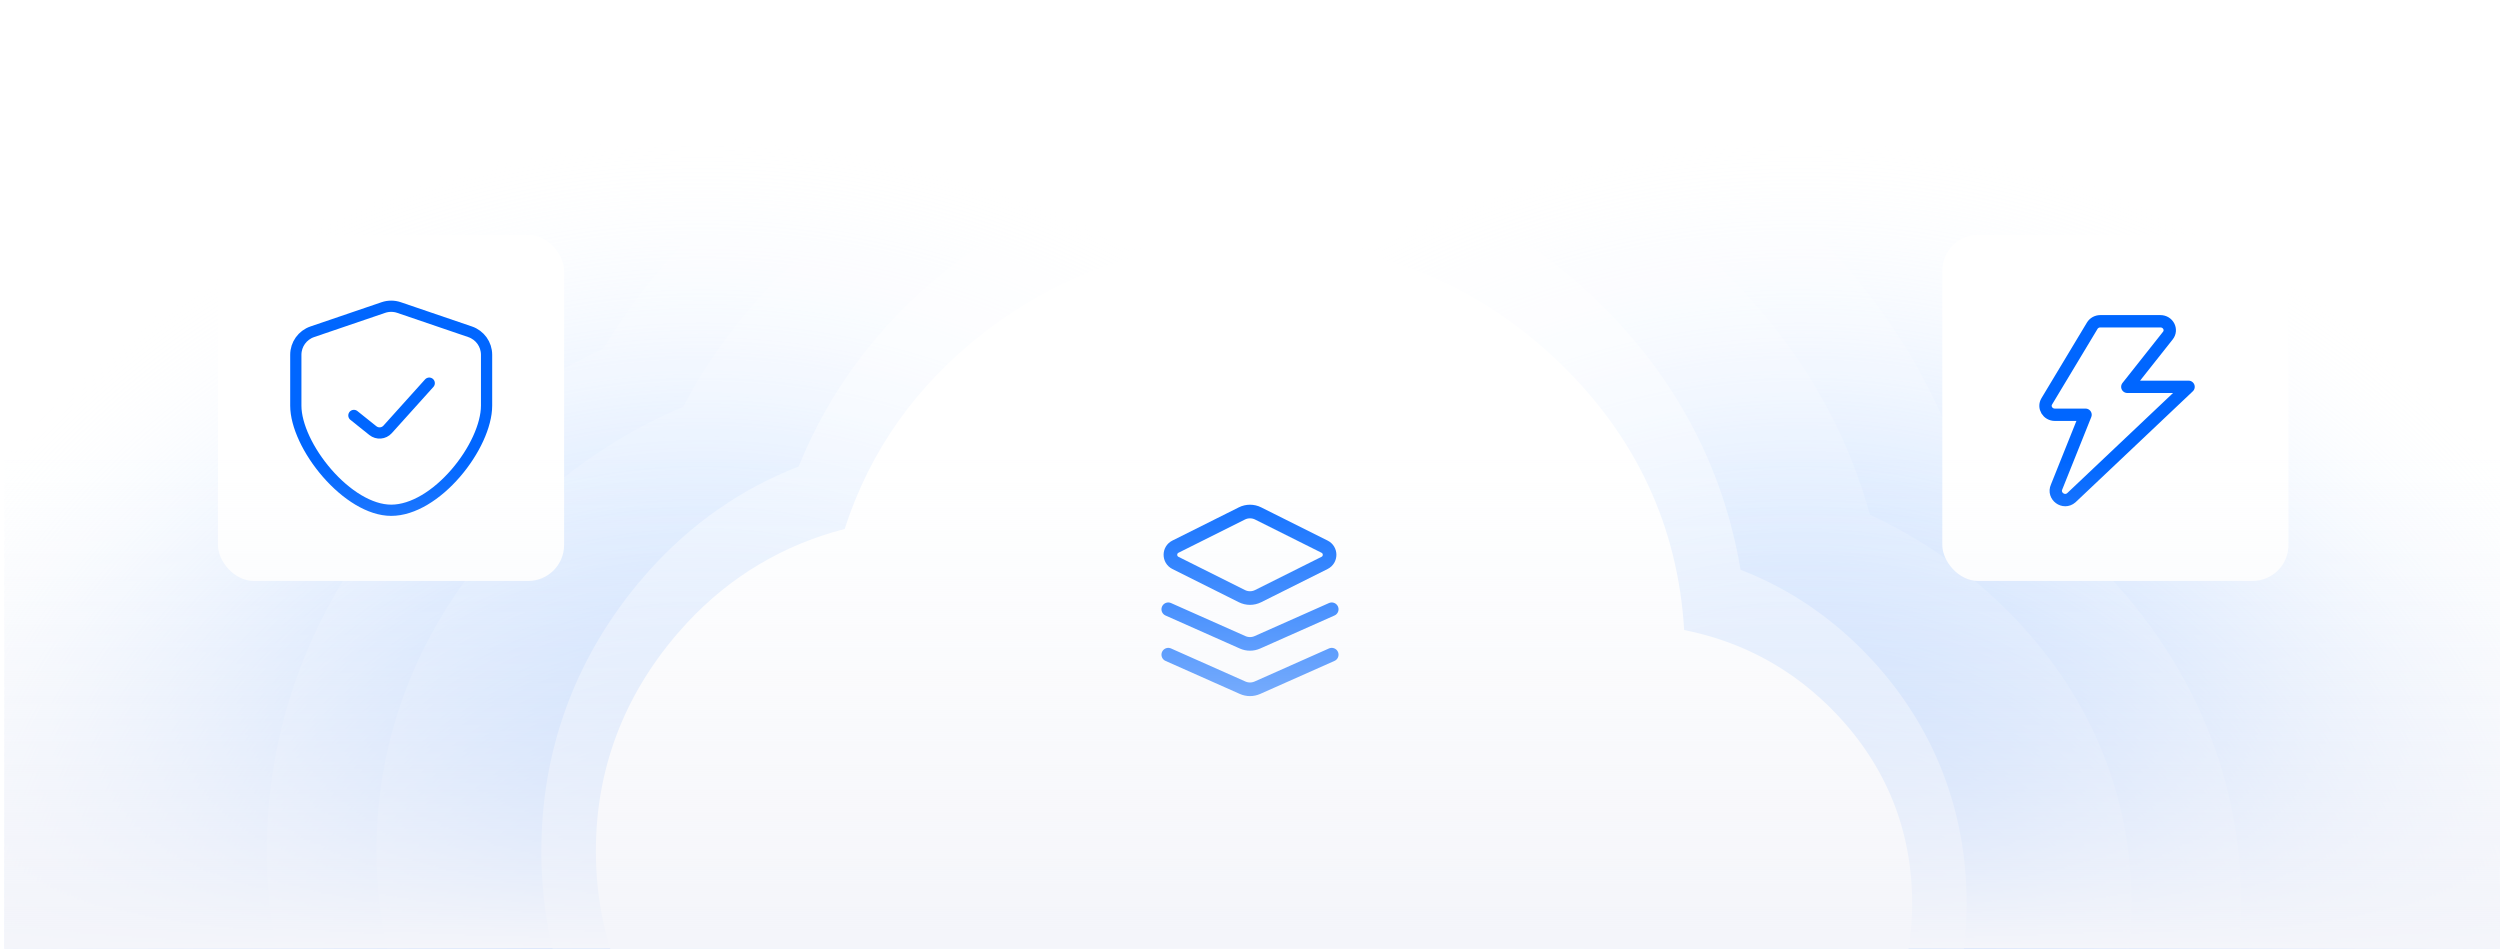 <svg width="390" height="148" viewBox="0 0 390 148" fill="none" xmlns="http://www.w3.org/2000/svg">
<g clip-path="url(#clip0_2534_2503)">
<path d="M426.469 166.617C426.469 247.039 361.274 312.234 280.852 312.234C200.429 312.234 135.234 247.039 135.234 166.617C135.234 86.195 200.429 21 280.852 21C361.274 21 426.469 86.195 426.469 166.617Z" fill="url(#paint0_radial_2534_2503)"/>
<path d="M255.234 166.617C255.234 247.039 190.039 312.234 109.617 312.234C29.195 312.234 -36 247.039 -36 166.617C-36 86.195 29.195 21 109.617 21C190.039 21 255.234 86.195 255.234 166.617Z" fill="url(#paint1_radial_2534_2503)"/>
<path opacity="0.2" d="M196.91 1.006H197.12L197.308 1.013C227.838 1.371 255.441 11.471 277.195 30.627C290.68 42.502 300.374 56.513 305.796 72.131C312.814 75.878 319.218 80.472 324.922 85.819L325.612 86.472L325.674 86.532L326.298 87.137L326.319 87.158L326.341 87.179C341.685 102.21 349.623 120.86 349.623 140.884V140.954L349.617 141.784V141.817L349.616 141.85C349.356 162.268 340.865 181.191 324.637 196.174L324.633 196.177L324.576 196.23L324.522 196.281L324.467 196.33L323.338 197.348L323.226 197.452L323.054 197.604C305.556 213.013 283.027 221 258.639 221H142.296C117.161 220.999 93.845 213.382 74.961 198.45L74.96 198.449L74.601 198.165L71.959 195.976L71.7 195.762L71.532 195.615L71.398 195.497C52.248 178.901 42.013 157.566 41.636 134.087L41.628 133.876V133.703L41.623 132.884V132.741C41.623 111.658 49.608 92.16 64.67 75.923L64.792 75.781L65.034 75.531L65.099 75.463L65.22 75.332L65.437 75.113L67.158 73.349L67.258 73.244L67.389 73.115L67.408 73.094L67.448 73.053L67.546 72.954L67.645 72.856L67.764 72.739L67.851 72.65L68.003 72.507C75.549 65.139 84.306 59.023 94.114 54.368C101.326 42.387 111.223 31.945 123.453 23.294C144.291 8.554 169.015 1 195.622 1H195.79L196.91 1.006Z" fill="white" fill-opacity="0.8"/>
<path opacity="0.2" d="M196.798 13.227H196.834L196.869 13.228C223.292 13.498 246.95 22.345 265.725 39.269C278.677 50.944 287.462 64.811 291.698 80.301C299.501 83.907 306.531 88.763 312.632 94.744L313.242 95.349C325.956 108.099 332.512 123.824 332.512 140.882L332.506 141.712C332.29 159.104 325.283 175.042 311.85 187.738L311.794 187.79L310.64 188.856L310.584 188.908L310.527 188.96C296.025 202.032 277.487 208.777 257.186 208.777H143.526C122.227 208.776 102.7 202.221 86.804 189.355L86.57 189.165L84.103 187.073L83.982 186.971L83.866 186.866L83.774 186.785C67.571 172.411 59.001 154.073 58.74 133.7L58.739 133.665V133.63L58.734 132.812V132.74C58.734 114.408 65.504 97.559 78.384 83.442L78.392 83.432L78.4 83.424L78.494 83.321L78.58 83.227L78.669 83.135L80.493 81.222L80.513 81.2L80.533 81.18L80.628 81.081L80.685 81.021L80.743 80.963L80.84 80.865L80.859 80.846L80.877 80.828C88.209 73.465 96.838 67.605 106.564 63.452C112.832 51.569 121.945 41.266 133.608 32.822C151.53 19.845 172.681 13.221 195.622 13.221H195.704L196.798 13.227Z" fill="white" fill-opacity="0.8"/>
<path opacity="0.5" d="M196.606 25.451C217.267 25.684 235.529 33.273 250.169 47.913C261.725 59.469 268.92 73.319 271.527 88.884C279.299 91.887 286.231 96.637 292.097 103.017C301.813 113.583 306.791 126.572 306.791 140.884C306.791 155.533 301.625 168.734 291.544 179.304L290.554 180.318C279.818 191.054 266.236 196.556 251.114 196.556H148.66C132.397 196.555 117.724 191.062 105.696 180.261L105.591 180.167L103.471 178.172L103.374 178.076C91.084 165.981 84.653 150.731 84.455 133.56L84.451 132.741C84.451 117.267 89.554 103.155 99.381 91.206L99.466 91.103L101.111 89.19L101.196 89.091L101.284 88.993C107.839 81.689 115.679 76.227 124.588 72.773C129.41 60.864 137.07 50.629 147.374 42.353C161.334 31.139 177.693 25.445 195.62 25.445L196.606 25.451Z" fill="white" fill-opacity="0.8"/>
<path d="M195.625 37.668C214.171 37.668 230.239 44.01 243.257 56.556C255.249 68.115 261.774 82.168 262.728 98.285C271.89 100.103 279.874 104.458 286.393 111.292C294.29 119.568 298.292 129.591 298.292 140.885C298.292 152.827 293.872 163.278 285.159 171.677C276.444 180.076 265.596 184.335 253.205 184.335H146.9C133.074 184.334 120.888 179.904 110.794 171.169L108.806 169.366C98.3 159.401 92.959 147.007 92.958 132.742C92.958 120.125 97.217 108.752 105.564 98.971L107.18 97.159C113.938 89.902 122.199 84.99 131.769 82.516C135.691 70.327 142.967 60.042 153.507 51.883C165.715 42.431 179.879 37.668 195.625 37.668Z" fill="white"/>
<g filter="url(#filter0_d_2534_2503)">
<rect x="303" y="34" width="54" height="54" rx="5.61" fill="white"/>
<path d="M338.186 49.723C338.913 48.804 338.226 47.487 337.02 47.487H327.651C327.128 47.487 326.644 47.755 326.384 48.188L319.294 59.982C318.735 60.912 319.438 62.072 320.561 62.072H325.344L320.838 73.321C320.188 74.744 321.947 76.045 323.13 75.015L341.416 57.714H331.862L338.186 49.723Z" stroke="#0066FF" stroke-width="1.927" stroke-linecap="round" stroke-linejoin="round"/>
</g>
<g filter="url(#filter1_d_2534_2503)">
<rect x="34" y="34" width="54" height="54" rx="5.61" fill="white"/>
<path d="M59.802 45.347C60.595 45.076 61.456 45.076 62.249 45.347L73.336 49.127C74.872 49.651 75.905 51.093 75.905 52.716V60.657C75.904 63.708 74.009 67.808 71.092 71.188C68.171 74.572 64.453 76.972 61.026 76.972C57.703 76.972 53.986 74.576 51.033 71.185C48.088 67.801 46.147 63.702 46.147 60.657V52.716C46.147 51.093 47.179 49.651 48.714 49.127L59.802 45.347Z" stroke="#0066FF" stroke-width="1.753"/>
<path d="M55.207 62.18L58.168 64.548C58.862 65.104 59.87 65.021 60.465 64.36L66.96 57.143" stroke="#0066FF" stroke-width="1.753" stroke-linecap="round" stroke-linejoin="round"/>
</g>
<g filter="url(#filter2_d_2534_2503)">
<rect x="168" y="64" width="54" height="54" rx="5.61" fill="white"/>
<path d="M207.75 99.5L196.151 104.656C195.418 104.981 194.582 104.981 193.85 104.656L182.25 99.5M207.75 92.417L196.151 97.572C195.418 97.898 194.582 97.898 193.85 97.572L182.25 92.417M183.368 85.184L193.733 90.367C194.531 90.766 195.47 90.766 196.267 90.367L206.633 85.184C207.677 84.662 207.677 83.172 206.633 82.65L196.267 77.467C195.47 77.069 194.531 77.069 193.733 77.467L183.368 82.65C182.324 83.172 182.324 84.662 183.368 85.184Z" stroke="#0066FF" stroke-width="2.125" stroke-linecap="round" stroke-linejoin="round"/>
</g>
<rect width="389.33" height="147.473" transform="translate(0.668 0.526)" fill="url(#paint2_linear_2534_2503)"/>
</g>
<defs>
<filter id="filter0_d_2534_2503" x="297.741" y="31.37" width="64.519" height="64.519" filterUnits="userSpaceOnUse" color-interpolation-filters="sRGB">
<feFlood flood-opacity="0" result="BackgroundImageFix"/>
<feColorMatrix in="SourceAlpha" type="matrix" values="0 0 0 0 0 0 0 0 0 0 0 0 0 0 0 0 0 0 127 0" result="hardAlpha"/>
<feOffset dy="2.63"/>
<feGaussianBlur stdDeviation="2.63"/>
<feComposite in2="hardAlpha" operator="out"/>
<feColorMatrix type="matrix" values="0 0 0 0 0 0 0 0 0 0 0 0 0 0 0 0 0 0 0.1 0"/>
<feBlend mode="normal" in2="BackgroundImageFix" result="effect1_dropShadow_2534_2503"/>
<feBlend mode="normal" in="SourceGraphic" in2="effect1_dropShadow_2534_2503" result="shape"/>
</filter>
<filter id="filter1_d_2534_2503" x="28.741" y="31.37" width="64.519" height="64.519" filterUnits="userSpaceOnUse" color-interpolation-filters="sRGB">
<feFlood flood-opacity="0" result="BackgroundImageFix"/>
<feColorMatrix in="SourceAlpha" type="matrix" values="0 0 0 0 0 0 0 0 0 0 0 0 0 0 0 0 0 0 127 0" result="hardAlpha"/>
<feOffset dy="2.63"/>
<feGaussianBlur stdDeviation="2.63"/>
<feComposite in2="hardAlpha" operator="out"/>
<feColorMatrix type="matrix" values="0 0 0 0 0 0 0 0 0 0 0 0 0 0 0 0 0 0 0.1 0"/>
<feBlend mode="normal" in2="BackgroundImageFix" result="effect1_dropShadow_2534_2503"/>
<feBlend mode="normal" in="SourceGraphic" in2="effect1_dropShadow_2534_2503" result="shape"/>
</filter>
<filter id="filter2_d_2534_2503" x="162.741" y="61.37" width="64.519" height="64.519" filterUnits="userSpaceOnUse" color-interpolation-filters="sRGB">
<feFlood flood-opacity="0" result="BackgroundImageFix"/>
<feColorMatrix in="SourceAlpha" type="matrix" values="0 0 0 0 0 0 0 0 0 0 0 0 0 0 0 0 0 0 127 0" result="hardAlpha"/>
<feOffset dy="2.63"/>
<feGaussianBlur stdDeviation="2.63"/>
<feComposite in2="hardAlpha" operator="out"/>
<feColorMatrix type="matrix" values="0 0 0 0 0 0 0 0 0 0 0 0 0 0 0 0 0 0 0.1 0"/>
<feBlend mode="normal" in2="BackgroundImageFix" result="effect1_dropShadow_2534_2503"/>
<feBlend mode="normal" in="SourceGraphic" in2="effect1_dropShadow_2534_2503" result="shape"/>
</filter>
<radialGradient id="paint0_radial_2534_2503" cx="0" cy="0" r="1" gradientUnits="userSpaceOnUse" gradientTransform="translate(280.852 166.617) rotate(90) scale(145.617)">
<stop stop-color="#0066FF"/>
<stop offset="1" stop-color="white" stop-opacity="0"/>
</radialGradient>
<radialGradient id="paint1_radial_2534_2503" cx="0" cy="0" r="1" gradientUnits="userSpaceOnUse" gradientTransform="translate(109.617 166.617) rotate(90) scale(145.617)">
<stop stop-color="#0066FF"/>
<stop offset="1" stop-color="white" stop-opacity="0"/>
</radialGradient>
<linearGradient id="paint2_linear_2534_2503" x1="194.665" y1="71.156" x2="194.665" y2="147.473" gradientUnits="userSpaceOnUse">
<stop stop-color="#F4F5FA" stop-opacity="0"/>
<stop offset="1" stop-color="#F4F5FA"/>
</linearGradient>
<clipPath id="clip0_2534_2503">
<rect width="389.33" height="147.473" fill="white" transform="translate(0.668 0.526)"/>
</clipPath>
</defs>
</svg>
